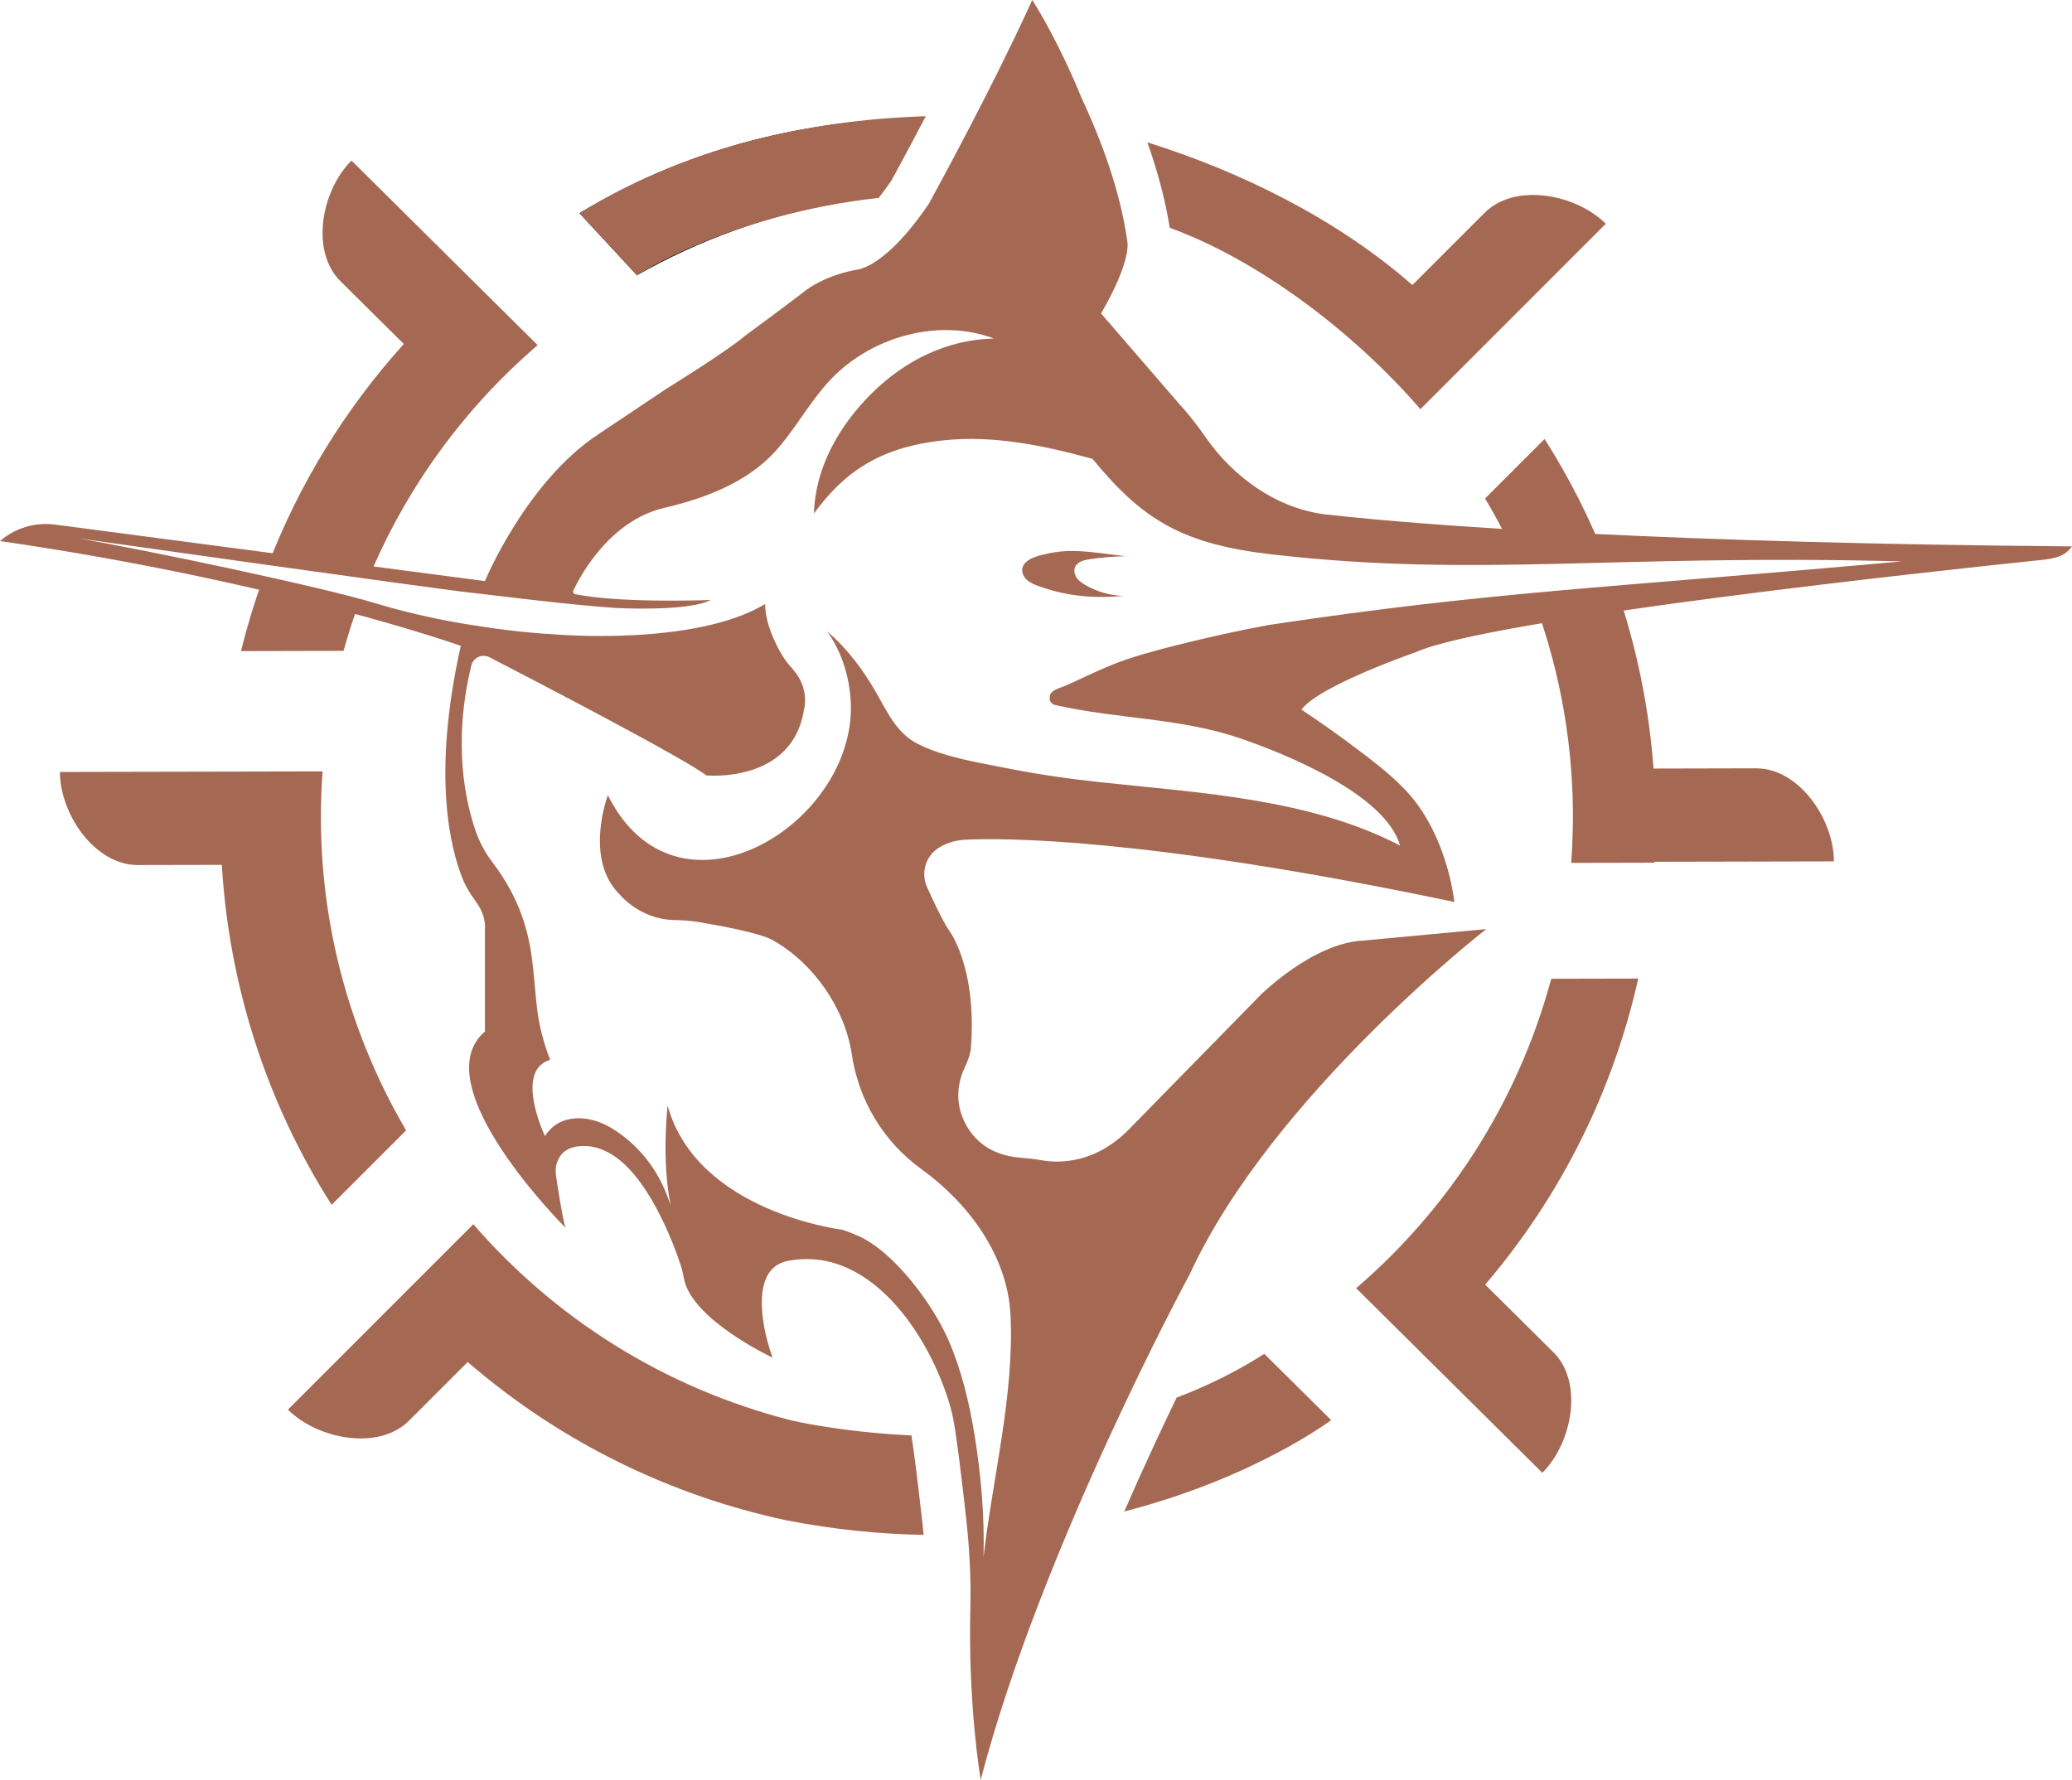 <svg xmlns="http://www.w3.org/2000/svg" width="142" height="122" viewBox="0 0 142 122" fill="none"><path d="M61.491 8.121C53.671 8.56 46.637 10.483 39.712 14.611L43.654 18.866C47.936 16.432 52.648 14.732 57.587 13.88C58.942 12.005 60.294 10.377 61.491 8.121Z" fill="black"></path><path d="M106.46 92.69L101.784 88.052C107.085 81.843 110.583 74.621 112.274 67.074L106.31 67.087C104.015 75.605 99.244 82.88 92.941 88.297L105.701 100.951C107.764 98.888 108.532 94.741 106.46 92.686V92.69Z" fill="#A56953"></path><path d="M27.831 77.48C23.578 70.214 21.454 61.686 22.109 52.875L4.106 52.912C4.114 55.824 6.512 59.297 9.436 59.291L15.202 59.279C15.69 67.421 18.191 75.462 22.727 82.582L27.831 77.478V77.48Z" fill="#A56953"></path><path d="M63.22 104.44C62.838 100.996 62.599 99.256 62.463 98.388C57.544 98.158 54.207 97.352 54.207 97.352C45.451 95.116 37.98 90.306 32.439 83.912L19.734 96.621C21.806 98.676 25.969 99.441 28.032 97.377L32.053 93.357C38.482 98.912 46.023 102.527 53.898 104.209C57.206 104.851 60.346 105.153 63.299 105.205C63.276 104.95 63.249 104.696 63.22 104.44Z" fill="#A56953"></path><path d="M80.637 95.796C79.553 98.041 78.312 100.704 77.047 103.602C86.001 101.298 91.226 97.338 91.226 97.338L86.646 92.796C84.704 94.036 82.683 95.02 80.637 95.796Z" fill="#A56953"></path><path d="M17.98 39.778C17.408 41.373 16.917 42.991 16.515 44.627L23.547 44.611C23.856 43.492 24.21 42.395 24.603 41.32C22.883 40.913 20.516 40.358 17.98 39.778Z" fill="#A56953"></path><path d="M27.673 23.578C23.585 28.11 20.498 33.222 18.405 38.63C20.829 38.922 23.253 39.23 25.307 39.522C27.909 33.29 31.907 27.901 36.847 23.657L24.087 11.003C22.024 13.066 21.256 17.213 23.328 19.268L27.675 23.58L27.673 23.578Z" fill="#A56953"></path><path d="M60.221 13.563C60.487 13.227 60.777 12.839 61.086 12.385C61.457 11.707 62.352 10.058 63.449 7.963C56.617 8.181 47.754 9.637 39.711 14.611L43.653 18.866C43.653 18.866 49.974 14.7 60.221 13.563Z" fill="#A56953"></path><path d="M80.168 15.616C86.205 17.809 92.705 22.689 97.345 28.046L110.05 15.336C107.979 13.282 103.815 12.517 101.752 14.58L96.795 19.538C91.658 15.029 85.055 11.768 78.633 9.759C79.36 11.812 79.873 13.771 80.166 15.616H80.168Z" fill="#A56953"></path><path d="M110.09 38.44C108.963 35.556 107.553 32.758 105.855 30.09L101.775 34.17C102.607 35.565 103.359 37.008 104.029 38.49C105.992 38.486 107.998 38.465 110.088 38.44H110.09Z" fill="#A56953"></path><path d="M120.35 52.663L113.321 52.679C113.007 48.441 112.142 44.239 110.733 40.185C108.739 40.345 106.825 40.505 104.946 40.673C107.169 46.426 108.162 52.711 107.675 59.145L113.387 59.133C113.387 59.112 113.387 59.09 113.389 59.069L125.683 59.042C125.678 56.13 123.277 52.657 120.353 52.663H120.35Z" fill="#A56953"></path><path d="M96.122 53.949C95.145 52.955 93.984 52.081 92.907 51.268C91.765 50.407 90.595 49.582 89.409 48.783C89.399 48.776 89.193 48.635 89.193 48.637C90.41 46.99 97.04 44.697 97.04 44.697C102.141 42.411 132.896 39.112 139.823 38.39C140.703 38.3 141.498 38.177 142 37.451C115.091 37.228 98.419 36.113 90.912 35.268C87.568 34.891 84.553 32.744 82.638 29.988C82.625 29.972 82.615 29.954 82.602 29.938C82.048 29.14 81.441 28.364 80.782 27.647L75.459 21.485C77.617 17.759 77.258 16.541 77.258 16.541C76.779 13.074 75.45 9.553 74.12 6.707C72.639 3.067 71.069 0.521 71.04 0.477L70.742 0L70.508 0.511C67.952 6.081 64.437 12.542 63.665 13.949C60.695 18.352 58.769 18.475 58.769 18.475C56.324 18.905 55.029 20.051 55.029 20.051C54.309 20.624 51.001 23.059 51.001 23.059C49.851 24.062 45.678 26.642 45.678 26.642L41.002 29.769C36.038 33.041 33.234 39.829 33.234 39.829C26.868 38.999 9.803 36.75 3.778 35.957C2.413 35.777 1.04 36.188 0 37.084C19.144 39.86 31.58 44.266 31.58 44.266C29.592 53.122 30.863 58.153 31.707 60.239C31.932 60.796 32.253 61.305 32.609 61.789C33.371 62.833 33.234 63.682 33.234 63.682V70.7C28.947 74.384 38.751 84.149 38.751 84.149C38.528 83.371 38.233 81.45 38.11 80.623C38.062 80.29 38.074 79.949 38.192 79.634C38.473 78.887 39.066 78.629 39.636 78.572C40.362 78.501 40.943 78.622 41.597 78.947C44.353 80.313 46.178 85.277 46.659 86.744C46.755 87.036 46.816 87.337 46.873 87.639C47.402 90.459 52.944 93.056 52.944 93.056C52.648 92.22 52.417 91.357 52.298 90.478C52.099 89.018 52.071 86.776 54.041 86.415C60.005 85.325 64.106 92.313 65.244 96.854C65.494 97.849 65.91 101.335 66.218 104.107C66.444 106.156 66.55 108.218 66.5 110.278C66.335 116.891 67.209 122 67.209 122C71.331 106.167 81.543 87.324 81.543 87.324C87.195 75.073 101.859 63.682 101.859 63.682L93.442 64.47C89.99 64.614 86.392 68.195 86.392 68.195L77.544 77.232C75.116 79.819 72.526 79.732 71.383 79.527C70.912 79.442 70.433 79.395 69.956 79.356C67.609 79.169 66.503 77.878 65.984 76.635C65.517 75.521 65.594 74.263 66.114 73.174C66.539 72.283 66.539 71.831 66.539 71.831C66.971 66.156 64.98 63.68 64.98 63.68C64.546 63.009 63.933 61.698 63.533 60.805C63.115 59.871 63.401 58.759 64.242 58.174C64.254 58.165 64.267 58.158 64.279 58.149C64.835 57.776 65.496 57.589 66.168 57.555C68.584 57.438 78.433 57.356 99.674 61.826C99.364 59.51 98.53 57.053 97.154 55.155C96.847 54.732 96.499 54.33 96.122 53.947V53.949ZM86.969 42.834C85.267 43.145 83.572 43.515 81.889 43.917C80.309 44.296 78.73 44.688 77.188 45.204C76.251 45.519 75.311 45.944 74.402 46.367C73.941 46.582 73.444 46.822 72.96 47.025C72.65 47.155 71.949 47.31 71.949 47.748C71.885 48.011 72.048 48.262 72.298 48.319C76.576 49.299 80.877 49.19 85.031 50.619C88.064 51.663 94.936 54.419 95.952 57.959C89.784 54.755 82.35 54.358 75.434 53.618C73.262 53.385 71.099 53.077 68.957 52.647C66.989 52.252 64.699 51.898 62.895 50.987C61.452 50.258 60.82 48.819 60.055 47.484C59.124 45.86 58.01 44.392 56.685 43.281C58.008 45.09 58.333 47.294 58.314 48.633C58.206 56.633 46.814 63.532 41.965 55.077C41.858 54.89 41.756 54.702 41.659 54.509C41.659 54.509 39.995 58.88 42.475 61.316C42.475 61.316 43.835 63.002 46.167 63.061C46.716 63.075 47.264 63.1 47.806 63.189C49.299 63.436 52.066 63.943 52.943 64.434C55.75 66.003 57.903 69.108 58.378 72.278C58.849 75.425 60.548 78.257 63.135 80.125C66.401 82.486 69.045 86.086 69.25 90.101C69.531 95.561 68.023 101.309 67.403 106.74C67.48 103.945 67.237 101.101 66.787 98.347C66.423 96.123 65.894 93.892 64.985 91.82C63.928 89.407 61.288 85.807 58.817 84.711C58.458 84.553 58.058 84.394 57.703 84.286C57.703 84.286 47.768 83.087 45.753 75.779C45.753 75.779 45.317 79.525 45.966 82.606C45.857 82.3 45.746 82.005 45.632 81.726C44.887 79.899 43.597 78.344 41.904 77.321C40.314 76.361 38.317 76.327 37.349 77.871C37.349 77.871 35.211 73.402 37.699 72.641C36.649 69.851 36.812 68.597 36.485 65.918C36.16 63.246 35.32 61.182 33.73 59.078C33.262 58.457 32.887 57.772 32.628 57.041C31.919 55.038 30.992 50.999 32.301 45.615C32.434 45.068 33.05 44.793 33.55 45.051C36.742 46.7 46.839 51.946 48.409 53.15C48.409 53.15 54.311 53.723 55.1 48.637C55.1 48.637 55.532 47.216 54.329 45.865C54.05 45.554 53.789 45.228 53.578 44.869C53.111 44.074 52.439 42.706 52.439 41.4C47.57 44.337 37.91 43.474 37.91 43.474C35.902 43.368 33.746 43.076 31.917 42.775C29.774 42.423 27.661 41.934 25.582 41.306C22.011 40.226 10.387 37.766 5.35 36.896C5.35 36.896 29.652 40.343 32.275 40.625C34.055 40.815 37.156 41.242 41 41.58C41 41.58 41.475 41.621 42.175 41.669C42.175 41.669 47.152 41.952 48.709 41.124C47.473 41.167 42.374 41.306 39.428 40.731C39.309 40.708 39.246 40.578 39.298 40.47C39.746 39.518 41.759 35.686 45.532 34.809C48.259 34.176 51.126 33.089 53.032 31.045C54.516 29.451 55.515 27.451 57.04 25.895C59.832 23.043 64.378 21.799 68.12 23.203C64.939 23.267 62.036 24.697 59.775 26.928C57.515 29.159 55.874 32.027 55.781 35.195C57.808 32.431 60.205 30.653 64.681 30.18C68.098 29.819 71.564 30.541 74.877 31.454C78.333 35.67 81.068 37.309 87.257 38.011C101.3 39.607 110.399 37.963 130.342 38.479C110 40.317 102.216 40.543 86.966 42.836L86.969 42.834Z" fill="#A56953"></path><path d="M77.008 40.849C76.095 40.82 75.189 40.564 74.398 40.109C74.17 39.977 73.946 39.826 73.794 39.611C73.643 39.395 73.575 39.107 73.678 38.867C73.836 38.502 74.289 38.387 74.682 38.328C75.493 38.209 76.313 38.141 77.133 38.125C74.405 37.796 73.173 37.526 71.16 38.104C70.674 38.242 70.117 38.508 70.058 39.008C70.024 39.296 70.181 39.578 70.399 39.769C70.619 39.959 70.894 40.069 71.167 40.169C73.105 40.875 74.95 41.027 77.008 40.847V40.849Z" fill="#A56953"></path></svg>